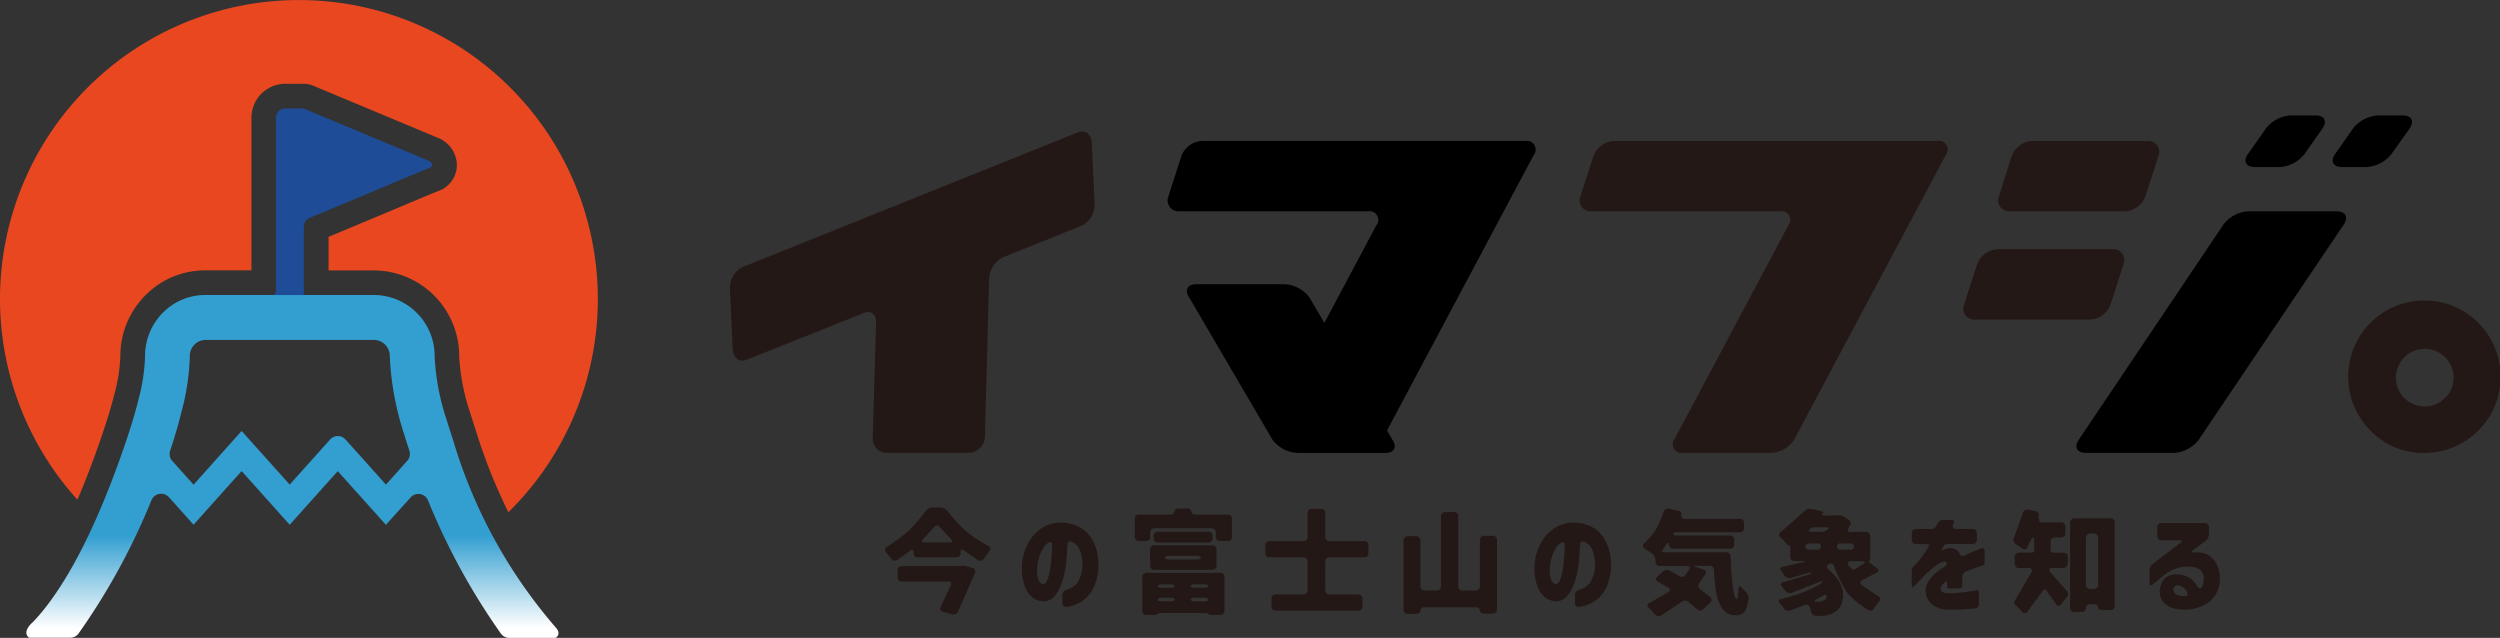 <svg xmlns="http://www.w3.org/2000/svg" xmlns:xlink="http://www.w3.org/1999/xlink" width="230" height="58.683" viewBox="0 0 230 58.683"><rect x="0" y="0" width="230" height="58.683" fill="#333333" stroke="none"/><defs><linearGradient id="a" x1="0.5" y1="0.971" x2="0.5" y2="0.701" gradientUnits="objectBoundingBox"><stop offset="0" stop-color="#fff"/><stop offset="1" stop-color="#339fd1"/></linearGradient></defs><g transform="translate(2.426 9.98)"><path d="M47.639,60.917c-.018-.048-.03-.1-.048-.15a26.444,26.444,0,0,1-1.308-7.089,1.485,1.485,0,0,0-1.415-1.547H29.3a1.473,1.473,0,0,0-1.415,1.529,21.431,21.431,0,0,1-.744,5.008c-.282,1.152-.642,2.369-1.062,3.647a.961.961,0,0,0,.192.942l1.961,2.189.438-.492,3.983-4.45.012.012h0l.45.5,3.959,4.42.432-.48,3.281-3.665a.951.951,0,0,1,1.421,0l3.719,4.144.234-.258,1.727-1.931a.953.953,0,0,0,.192-.936c-.156-.468-.306-.936-.444-1.4Z" transform="translate(-12.843 -30.844)" fill="none"/><path d="M52.738,75.827a46.586,46.586,0,0,1-9.417-17.166c-.192-.606-.4-1.218-.582-1.835a21.6,21.6,0,0,1-1.134-5.908A5.61,5.61,0,0,0,36.07,45.25H20.5a5.465,5.465,0,0,0-3.881,1.613,5.648,5.648,0,0,0-1.655,4.043,17.515,17.515,0,0,1-.618,4.013c-.306,1.242-.72,2.573-1.194,3.971C9.776,68.815,6.579,73.326,4.672,75.311c-1.14,1.02-.378,1.469-.378,1.469H8.072A.941.941,0,0,0,8.84,76.4a60.879,60.879,0,0,0,6.718-12.284.963.963,0,0,1,1.6-.264L19.084,66l.33.372h0l.012.012L23.4,61.948l.45-.5,3.977,4.444.432.486h0l.012.012,3.989-4.456.432-.48,3.971,4.426.45.5h0l.012.012L39.4,63.867h0a.957.957,0,0,1,1.589.264,61,61,0,0,0,6.718,12.278.941.941,0,0,0,.768.384h4.27s.57-.33,0-.96ZM39.087,60.5,37.36,62.434l-.234.258-3.719-4.145a.951.951,0,0,0-1.421,0L28.7,62.212l-.432.48-3.959-4.42-.45-.5h0l-.012-.012-3.983,4.45-.438.492-1.961-2.189a.964.964,0,0,1-.192-.942c.426-1.272.78-2.5,1.062-3.647a21.712,21.712,0,0,0,.744-5.008A1.476,1.476,0,0,1,20.5,49.382H36.064A1.485,1.485,0,0,1,37.48,50.93a26.645,26.645,0,0,0,1.308,7.089,1.1,1.1,0,0,1,.048.15c.138.468.288.936.444,1.4a.95.95,0,0,1-.192.936Z" transform="translate(-4.044 -28.09)" fill="url(#a)"/><path d="M44.8,27.49a.845.845,0,0,1,.516-.78l6.646-2.777s3.815-1.613,4.384-1.823,0-.63,0-.63l-8.181-3.419-3.371-1.409h-.018l-.012-.012H43.078a.849.849,0,0,0-.846.846V33.32a.815.815,0,0,1-.162.486h2.789a.816.816,0,0,1-.072-.312v-6Z" transform="translate(-19.263 -16.64)" fill="#1f4c97"/></g><path d="M10.52,36.275a15.382,15.382,0,0,0,.552-3.473,7.888,7.888,0,0,1,2.321-5.65,7.714,7.714,0,0,1,5.488-2.279h4.252V10.826a3.12,3.12,0,0,1,3.119-3.119h1.685a2.308,2.308,0,0,1,.672.1,1.752,1.752,0,0,1,.294.114l11.486,4.8a2.121,2.121,0,0,1,.48.276,2.692,2.692,0,0,1,1.14,2.543A2.57,2.57,0,0,1,40.3,17.586c-.378.138-2.831,1.17-4.288,1.787L30.229,21.79v3.089h4.21a7.885,7.885,0,0,1,7.809,7.941,19.788,19.788,0,0,0,1.038,5.254c.108.336.576,1.805.576,1.805a49.963,49.963,0,0,0,2.909,7.245A27.5,27.5,0,1,0,7.125,45.973c.726-1.7,1.487-3.659,2.255-5.926.516-1.511.876-2.711,1.14-3.779Z" transform="translate(0)" fill="#e94720"/><g transform="translate(67.152 10.62)"><g transform="translate(14.27 36.075)"><path d="M142.2,70.229a.8.8,0,0,1,.578-.3h.8a.85.85,0,0,1,.593.289,16.867,16.867,0,0,0,1.759,1.914,14.444,14.444,0,0,0,2.053,1.346.28.28,0,0,1,.083.449l-.552.743a.383.383,0,0,1-.516.1l-1.305-.918c-.16-.124-.289-.057-.289.144v.155a.368.368,0,0,1-.366.366h-3.591a.368.368,0,0,1-.366-.366v-.124c0-.2-.129-.263-.289-.144l-1.238.877a.376.376,0,0,1-.511-.1l-.506-.629a.293.293,0,0,1,.062-.464,16.376,16.376,0,0,0,2.084-1.558,14.814,14.814,0,0,0,1.517-1.78Zm2.837,5.092a3.366,3.366,0,0,0,.5-.031,1.559,1.559,0,0,1,.485.067l.5.139a.312.312,0,0,1,.212.433l-1.573,3.591a.451.451,0,0,1-.506.237l-.908-.242a.289.289,0,0,1-.191-.423l.96-2.027a.221.221,0,0,0-.217-.335h-4.318a.368.368,0,0,1-.366-.366v-.681a.368.368,0,0,1,.366-.366h5.061Zm-3.1-2.445c-.144.144-.093.258.108.258h2.414c.2,0,.248-.113.1-.258l-1.1-1.187a.285.285,0,0,0-.459,0l-1.063,1.181Z" transform="translate(-138.45 -69.93)" fill="#231815"/><path d="M168.406,76.24a2.884,2.884,0,0,0-.351-1.346,1.379,1.379,0,0,0-.645-.526.253.253,0,0,0-.361.237s-.046.944-.108,1.61a8.161,8.161,0,0,1-.377,1.831,3.936,3.936,0,0,1-.707,1.331,1.3,1.3,0,0,1-1.068.475,1.727,1.727,0,0,1-.9-.31,2.207,2.207,0,0,1-.727-.954,4.6,4.6,0,0,1-.309-1.806,4.916,4.916,0,0,1,.454-2.033,3.941,3.941,0,0,1,1.161-1.47,3.176,3.176,0,0,1,1.64-.65,3.814,3.814,0,0,1,1.821.289,3.023,3.023,0,0,1,1.367,1.212,4.468,4.468,0,0,1,.593,2.187,5.113,5.113,0,0,1-.3,1.955,3.232,3.232,0,0,1-.825,1.274,3.178,3.178,0,0,1-1.1.66,3.568,3.568,0,0,1-.722.165.327.327,0,0,1-.366-.33v-.779a.491.491,0,0,1,.356-.454,1.993,1.993,0,0,0,1-.614,3.262,3.262,0,0,0,.485-1.971Zm-3.585,2.027c.155.005.284-.124.387-.392a5.284,5.284,0,0,0,.253-1.032c.067-.418.108-.856.139-1.315s.031-.882.031-.882c0-.2-.144-.289-.32-.191a1.345,1.345,0,0,0-.418.4,3.262,3.262,0,0,0-.454.954,4.093,4.093,0,0,0-.175.99,2.613,2.613,0,0,0,.129,1.1c.1.232.248.356.423.366Z" transform="translate(-150.263 -71.231)" fill="#231815"/><path d="M188.19,70.389a.332.332,0,0,0,.366.279h3.008a.368.368,0,0,1,.366.366v1.7a.368.368,0,0,1-.366.366h-.758a.368.368,0,0,1-.366-.366v-.449a.368.368,0,0,0-.366-.366H184.78a.368.368,0,0,0-.366.366v.449a.368.368,0,0,1-.366.366h-.691a.368.368,0,0,1-.366-.366v-1.7a.368.368,0,0,1,.366-.366h2.915a.332.332,0,0,0,.366-.279A.332.332,0,0,1,187,70.11h.82A.332.332,0,0,1,188.19,70.389ZM184.042,79.9a.368.368,0,0,1-.366-.366V76.383a.368.368,0,0,1,.366-.366h6.835a.368.368,0,0,1,.366.366V79.53a.368.368,0,0,1-.366.366h-.758c-.2,0-.366-.036-.366-.088s-.165-.088-.366-.088h-3.926c-.2,0-.366.036-.366.088s-.165.088-.366.088h-.691Zm.727-4.153a.368.368,0,0,1-.366-.366V73.86a.368.368,0,0,1,.366-.366h5.375a.368.368,0,0,1,.366.366v1.517a.368.368,0,0,1-.366.366Zm-.052-3.142a.368.368,0,0,1,.366-.366h4.7a.368.368,0,0,1,.366.366v.258a.368.368,0,0,1-.366.366h-4.7a.368.368,0,0,1-.366-.366Zm1.945,4.638c0-.088-.165-.155-.366-.155h-.831c-.2,0-.366.072-.366.155s.165.155.366.155h.831C186.5,77.394,186.663,77.322,186.663,77.239ZM185.1,78.483c0,.093.165.17.366.17h.831c.2,0,.366-.077.366-.17s-.165-.17-.366-.17h-.831C185.265,78.312,185.1,78.39,185.1,78.483Zm1.032-4.029c-.2,0-.366.077-.366.17s.165.17.366.17H188.7c.2,0,.366-.077.366-.17s-.165-.17-.366-.17Zm3.26,2.94c.2,0,.366-.072.366-.155s-.165-.155-.366-.155H188.5c-.2,0-.366.072-.366.155s.165.155.366.155Zm-1.259,1.088c0,.093.165.17.366.17h.892c.2,0,.366-.077.366-.17s-.165-.17-.366-.17H188.5C188.3,78.312,188.133,78.39,188.133,78.483Z" transform="translate(-160.013 -70.017)" fill="#231815"/><path d="M215.762,74.256a.368.368,0,0,1-.366.366h-3.24a.368.368,0,0,0-.366.366v2.683a.368.368,0,0,0,.366.366h2.693a.368.368,0,0,1,.366.366v.758a.368.368,0,0,1-.366.366h-7.64a.368.368,0,0,1-.366-.366V78.4a.368.368,0,0,1,.366-.366H209.8a.368.368,0,0,0,.366-.366V74.989a.368.368,0,0,0-.366-.366h-3.157a.368.368,0,0,1-.366-.366V73.5a.368.368,0,0,1,.366-.366H209.8a.368.368,0,0,0,.366-.366V70.526a.368.368,0,0,1,.366-.366h.892a.368.368,0,0,1,.366.366v2.239a.368.368,0,0,0,.366.366h3.24a.368.368,0,0,1,.366.366v.758Z" transform="translate(-171.288 -70.041)" fill="#231815"/><path d="M237.946,73.284a.368.368,0,0,1,.366-.366h.841a.368.368,0,0,1,.366.366v6.423a.368.368,0,0,1-.366.366h-.841a.335.335,0,0,1-.366-.289.335.335,0,0,0-.366-.289h-4.741a.339.339,0,0,0-.366.3.339.339,0,0,1-.366.3h-.82a.368.368,0,0,1-.366-.366V73.315a.368.368,0,0,1,.366-.366h.82a.368.368,0,0,1,.366.366v4.266a.368.368,0,0,0,.366.366H234a.368.368,0,0,0,.366-.366V71.1a.368.368,0,0,1,.366-.366h.862a.368.368,0,0,1,.366.366v6.485a.368.368,0,0,0,.366.366h1.254a.368.368,0,0,0,.366-.366v-4.3Z" transform="translate(-183.217 -70.317)" fill="#231815"/><path d="M259.826,76.24a2.886,2.886,0,0,0-.351-1.346,1.379,1.379,0,0,0-.645-.526.253.253,0,0,0-.361.237s-.046.944-.108,1.61a8.176,8.176,0,0,1-.376,1.831,3.938,3.938,0,0,1-.707,1.331,1.3,1.3,0,0,1-1.068.475,1.727,1.727,0,0,1-.9-.31,2.208,2.208,0,0,1-.727-.954,4.6,4.6,0,0,1-.31-1.806,4.918,4.918,0,0,1,.454-2.033,3.94,3.94,0,0,1,1.161-1.47,3.176,3.176,0,0,1,1.641-.65,3.814,3.814,0,0,1,1.821.289,3.023,3.023,0,0,1,1.367,1.212,4.466,4.466,0,0,1,.593,2.187,5.112,5.112,0,0,1-.3,1.955,3.232,3.232,0,0,1-.825,1.274,3.179,3.179,0,0,1-1.1.66,3.57,3.57,0,0,1-.722.165.327.327,0,0,1-.366-.33v-.779a.491.491,0,0,1,.356-.454,1.993,1.993,0,0,0,1-.614,3.263,3.263,0,0,0,.485-1.971Zm-3.585,2.027c.155.005.284-.124.387-.392a5.286,5.286,0,0,0,.253-1.032c.067-.418.109-.856.139-1.315s.031-.882.031-.882c0-.2-.144-.289-.32-.191a1.345,1.345,0,0,0-.418.4,3.26,3.26,0,0,0-.454.954,4.093,4.093,0,0,0-.175.99,2.612,2.612,0,0,0,.129,1.1c.1.232.248.356.423.366Z" transform="translate(-194.521 -71.231)" fill="#231815"/><path d="M275.454,73.862c-.129.155-.072.279.129.279H281.3a.38.38,0,0,1,.376.366s.134,3.946.573,3.946c.108-.005.16-.985.16-.985.01-.2.129-.242.263-.093l.439.444a.752.752,0,0,1,.222.6,4.238,4.238,0,0,1-.289,1.089.965.965,0,0,1-.9.433,1.507,1.507,0,0,1-.7-.155,1.453,1.453,0,0,1-.516-.459,3.018,3.018,0,0,1-.361-.691,4.659,4.659,0,0,1-.237-.929c-.057-.361-.1-.722-.129-1.088s-.051-.867-.051-.867a.388.388,0,0,0-.382-.366h-1.264c-.2,0-.212.052-.016.113l.717.232a.276.276,0,0,1,.16.423l-.583.867a.362.362,0,0,0,.077.506l.949.738a.324.324,0,0,1,.01.49l-.671.645a.384.384,0,0,1-.526,0l-.841-.717a.488.488,0,0,0-.573,0l-1.924,1.279a.457.457,0,0,1-.552-.1s-.067-.077-.294-.32-.315-.32-.315-.32a.227.227,0,0,1,.062-.4l1.775-1.011a.218.218,0,0,0-.01-.4l-.975-.583a.255.255,0,0,1-.046-.433l.542-.5a.545.545,0,0,1,.588-.072l.944.526a.415.415,0,0,0,.531-.108l.346-.526c.1-.175.021-.315-.181-.315h-2.564a.368.368,0,0,1-.366-.366v-.165a.839.839,0,0,0-.289-.588l-.727-.5a.261.261,0,0,1-.041-.438,6.757,6.757,0,0,0,1.068-1.248,10.584,10.584,0,0,0,.738-1.687.42.42,0,0,1,.475-.268l.867.186c.2.041.33.17.294.284s.015.459.217.459h5.185a.368.368,0,0,1,.366.366v.5a.368.368,0,0,1-.366.366h-5.726c-.2,0-.392.052-.428.119s.062.186.263.186h4.983a.368.368,0,0,1,.366.366v.469a.368.368,0,0,1-.366.366h-5.262a.367.367,0,0,1-.366-.361c0-.2-.093-.227-.212-.062l-.371.49Z" transform="translate(-203.887 -70.029)" fill="#231815"/><path d="M306.127,74.964c-.067,0,.01.1.175.217l.588.428a.219.219,0,0,1-.021.4l-1.367.717a.232.232,0,0,0-.057.408l1.579,1.089a.255.255,0,0,1,.072.428,3.518,3.518,0,0,0-.268.33c-.186.248-.247.351-.247.351a.363.363,0,0,1-.5.129,8.37,8.37,0,0,1-1.929-1.558,13.551,13.551,0,0,1-1.243-2.517.305.305,0,0,0-.439-.17c-.17.093-.289.325-.129.454a5.139,5.139,0,0,1,.9.923,2.905,2.905,0,0,1,.5,1.228,2.184,2.184,0,0,1-.129,1.073,1.473,1.473,0,0,1-.619.753,2.292,2.292,0,0,1-1.29.351c-.17,0-.469-.01-.469-.01a.461.461,0,0,1-.423-.371l-.1-.413a.343.343,0,0,0-.459-.206l-1.377.506a.519.519,0,0,1-.552-.191l-.392-.5a.2.2,0,0,1,.113-.361s1.176-.3,1.95-.588a12.41,12.41,0,0,0,1.594-.763c.176-.1.3-.2.284-.227l-.031-.036-.031-.036a1.684,1.684,0,0,0-.366.124l-2.445.96a.539.539,0,0,1-.557-.2l-.33-.423a.2.2,0,0,1,.113-.356L300.6,76.2c.186-.072.3-.155.258-.181a.908.908,0,0,0-.433.062l-1.5.438a.525.525,0,0,1-.547-.217l-.315-.454a.2.2,0,0,1,.134-.356l1.9-.438c.2-.057.186-.1-.015-.1h-.81a.368.368,0,0,1-.366-.366V73.8c0-.2-.052-.335-.108-.3s-.206-.067-.325-.227a3.38,3.38,0,0,0-.253-.284c-.2-.212-.242-.248-.242-.248a.254.254,0,0,1,.021-.433l2.218-1.955a.671.671,0,0,1,.593-.2l.836.175c.2.041.325.114.289.165l-.057.083-.057.083c-.036.057.1.1.294.1h.861a2.889,2.889,0,0,0,.475-.031.844.844,0,0,1,.418.17l.413.268a.332.332,0,0,1,.129.459c-.1.144-.32.645-.124.645h1.6a.368.368,0,0,1,.366.366v1.971c0,.2-.057.366-.119.366Zm-5.468-1.63a.293.293,0,1,0,0,.567h.691a.293.293,0,1,0,0-.567Zm1.744-1.346c.057-.077-.067-.144-.268-.144H301.2a.855.855,0,0,0-.506.144c-.077.077-.119.279.083.279h1.052A1.03,1.03,0,0,0,302.4,71.987Zm-.346,6.546a.419.419,0,0,0,.2-.253c.031-.2-.083-.279-.258-.175l-.732.4c-.175.093-.2.175-.046.181h.217a.961.961,0,0,0,.614-.15Zm2.337-4.633a.293.293,0,1,0,0-.567h-.831a.293.293,0,1,0,0,.567Zm1.269,1.285c.16-.119.129-.217-.072-.217h-1.125c-.2,0-.31.144-.237.32s.433.552.609.444l.825-.552Z" transform="translate(-215.617 -70.032)" fill="#231815"/><path d="M321.906,74.368A.368.368,0,0,1,321.54,74v-.66a.368.368,0,0,1,.366-.366h1.434a.463.463,0,0,0,.444-.258c.041-.144.33-.557.531-.557h.789c.2,0,.356.031.34.072l-.036.15c-.036.15-.067.248-.067.248a.249.249,0,0,0,.253.346h1.568a.368.368,0,0,1,.366.366V74a.368.368,0,0,1-.366.366h-2.229c-.2,0-.382.046-.408.1l-.082.15-.083.15c-.072.144-.108.248-.088.232l.072-.052.072-.052a4.6,4.6,0,0,1,.464-.124,1.14,1.14,0,0,1,.7.067,1.054,1.054,0,0,1,.366.418.337.337,0,0,0,.47.17s.4-.206.738-.346.753-.3.753-.3a.233.233,0,0,1,.341.232v.9c0,.2-.052.382-.108.4l-.2.067c-.2.067-.464.16-.779.273s-.635.248-.635.248a.6.6,0,0,0-.335.511V78.3c0,.083-.165.155-.366.155h-.65c-.2,0-.366-.036-.366-.077V78.1c0-.2-.015-.351-.041-.335l-.057.036-.057.036a1.988,1.988,0,0,0-.33.325.516.516,0,0,0-.124.4c.046.212.294.32.738.33a12.1,12.1,0,0,0,1.336-.088c.423-.052.764-.1,1.032-.15l.268-.052c.077-.021.144.129.144.33v.934a.41.41,0,0,1-.258.413l-.5.052a20.9,20.9,0,0,1-2.11.067,2.44,2.44,0,0,1-1.305-.382,1.6,1.6,0,0,1-.665-.9,1.7,1.7,0,0,1,.108-1.161,3.364,3.364,0,0,1,.717-.887,5.9,5.9,0,0,1,.552-.428l.139-.088.139-.088a.458.458,0,0,0,.242-.382l-.052-.046a.393.393,0,0,0-.3-.041,1.846,1.846,0,0,0-.48.237,5.243,5.243,0,0,0-.6.454c-.206.181-.31.268-.31.268-.15.134-.387.361-.521.511,0,0-.366.392-.6.624l-.237.232c-.077.067-.139-.036-.139-.237V76.937a.829.829,0,0,1,.088-.438l.16-.144a4.581,4.581,0,0,0,.536-.609c.2-.263.433-.6.433-.6.114-.165.248-.382.3-.48l.052-.108.052-.108c.021-.041-.129-.072-.33-.072h-.892Z" transform="translate(-227.083 -71.01)" fill="#231815"/><path d="M344.666,75.287a.368.368,0,0,1-.366.366h-.949c-.2,0-.371.052-.377.113a.9.9,0,0,0,.222.428l1.408,1.573a.465.465,0,0,1,.01.562l-.562.7a.249.249,0,0,1-.428-.021l-.872-1.254a.212.212,0,0,0-.387.026l-1.414,1.929a.31.31,0,0,1-.48-.031s-.041-.052-.273-.3a3.678,3.678,0,0,0-.3-.3.345.345,0,0,1-.031-.506l1.5-2.569a.245.245,0,0,0-.248-.346h-.949a.368.368,0,0,1-.366-.366v-.681a.368.368,0,0,1,.366-.366h1.063c.2,0,.366-.046.366-.1v-.923c0-.2-.041-.366-.1-.366s-.165.15-.247.33l-.3.593a.3.3,0,0,1-.469.083l-.609-.439a.408.408,0,0,1-.139-.521l.831-2.332a.385.385,0,0,1,.449-.284l.712.139a.356.356,0,0,1,.289.408c-.036.186.016.629.217.629h1.867a.368.368,0,0,1,.366.366v.66a.368.368,0,0,1-.366.366h-.619a.368.368,0,0,0-.366.366v.934c0,.052.165.093.366.093h.841a.368.368,0,0,1,.366.366v.681Zm.242-3.833a.368.368,0,0,1,.366-.366h3.358a.368.368,0,0,1,.366.366v7.712a.368.368,0,0,1-.366.366h-.789c-.2,0-.366-.124-.366-.273s-.165-.273-.366-.273h-.387a.362.362,0,0,0-.366.356.362.362,0,0,1-.366.356h-.722a.368.368,0,0,1-.366-.366V71.449Zm1.45,5.767a.368.368,0,0,0,.366.366h.387a.368.368,0,0,0,.366-.366V72.852a.368.368,0,0,0-.366-.366h-.387a.368.368,0,0,0-.366.366Z" transform="translate(-235.873 -70.097)" fill="#231815"/><path d="M364.682,73.056a.368.368,0,0,1,.366-.366h4.024a.368.368,0,0,1,.366.366v.681a.824.824,0,0,1-.294.583l-1.207.887c-.16.119-.129.2.072.186a2.943,2.943,0,0,1,1.15.124,2.035,2.035,0,0,1,.934.872,2.93,2.93,0,0,1,.351,1.393,2.66,2.66,0,0,1-.4,1.5,2.587,2.587,0,0,1-1.058.96,4.127,4.127,0,0,1-1.393.4,3.776,3.776,0,0,1-1.445-.119,1.8,1.8,0,0,1-.913-.552,1.51,1.51,0,0,1-.325-.975,1.869,1.869,0,0,1,.176-.794,1.317,1.317,0,0,1,.619-.645,1.931,1.931,0,0,1,1.181-.108,2.031,2.031,0,0,1,1.047.5,2.719,2.719,0,0,1,.454.6.225.225,0,0,0,.4.036,1.03,1.03,0,0,0,.083-.211,1.72,1.72,0,0,0,.082-.593.978.978,0,0,0-.356-.81,1.836,1.836,0,0,0-1.176-.268,3.363,3.363,0,0,0-1.315.279,4.443,4.443,0,0,0-.65.392c-.16.119-.418.325-.573.454l-.624.521c-.155.129-.284.067-.284-.134V77.023a.825.825,0,0,1,.294-.588l2.559-1.935c.16-.124.129-.222-.072-.222h-1.708a.368.368,0,0,1-.366-.366v-.841Zm1.935,5.36a.4.4,0,0,0-.4.181.442.442,0,0,0-.01.418.675.675,0,0,0,.444.335,1.657,1.657,0,0,0,.609.062l.17-.021c.052-.01.046-.175-.015-.371a.858.858,0,0,0-.206-.279,1.04,1.04,0,0,0-.588-.325Z" transform="translate(-247.635 -71.266)" fill="#231815"/></g><path d="M295.249,4.55a.8.8,0,0,1,.774,1.29L282.115,31.958a2.68,2.68,0,0,1-2.151,1.29h-8.11a.806.806,0,0,1-.774-1.29l10.462-19.645a.805.805,0,0,0-.774-1.29H263.435a1.006,1.006,0,0,1-1.016-1.393l1.186-3.689a2.146,2.146,0,0,1,1.909-1.393h29.73Z" transform="translate(-184.164 -2.203)" fill="#231815"/><g transform="translate(113.485)"><path d="M388.156,1.2c.464-.66.181-1.2-.624-1.2h-2.28a3.148,3.148,0,0,0-2.3,1.2L381.3,3.549c-.464.66-.181,1.2.624,1.2h2.28a3.148,3.148,0,0,0,2.3-1.2Z" transform="translate(-355.126)"/><path d="M403.7,1.192C404.16.537,403.887,0,403.082,0H400.8a3.148,3.148,0,0,0-2.3,1.2L396.85,3.549c-.464.66-.181,1.2.624,1.2h2.244a3.2,3.2,0,0,0,2.311-1.192l1.677-2.363Z" transform="translate(-362.655)"/><path d="M344.313,28.941a2.146,2.146,0,0,1-1.909,1.393h-10.55a1.006,1.006,0,0,1-1.016-1.393l1.186-3.689a2.146,2.146,0,0,1,1.909-1.393h10.545a1.006,1.006,0,0,1,1.016,1.393l-1.186,3.689Z" transform="translate(-330.773 -11.551)" fill="#231815"/><path d="M350.529,9.636a2.146,2.146,0,0,1-1.909,1.393H338.07a1.01,1.01,0,0,1-1.021-1.393l1.161-3.683a2.126,2.126,0,0,1,1.9-1.393H350.7a1.006,1.006,0,0,1,1.016,1.393l-1.187,3.689Z" transform="translate(-333.78 -2.208)" fill="#231815"/><path d="M351.142,38.107c-.449.665-.16,1.212.645,1.212H359.9a3.087,3.087,0,0,0,2.28-1.212l13.341-19.8c.449-.665.16-1.212-.645-1.212h-8.141a3.087,3.087,0,0,0-2.28,1.212l-13.31,19.8Z" transform="translate(-340.532 -8.274)"/></g><path d="M221.762,4.55h-29.73a2.133,2.133,0,0,0-1.909,1.393l-1.186,3.689a1.006,1.006,0,0,0,1.016,1.393h17.333a.8.8,0,0,1,.774,1.29l-4.782,8.976-1.372-2.347a3.087,3.087,0,0,0-2.28-1.212h-8.14c-.8,0-1.094.547-.645,1.212l7.166,12.242.5.856a3.087,3.087,0,0,0,2.28,1.212h8.11c.8,0,1.094-.547.645-1.212l-.5-.856,13.5-25.345A.805.805,0,0,0,221.762,4.55Z" transform="translate(-148.589 -2.203)"/><path d="M401.558,45.141a7.013,7.013,0,1,1,4.911,2A6.7,6.7,0,0,1,401.558,45.141Zm3.059-6.8a2.666,2.666,0,0,0-.774,1.893,2.642,2.642,0,0,0,2.631,2.631,2.6,2.6,0,0,0,1.878-.774,2.494,2.494,0,0,0,.794-1.857,2.656,2.656,0,0,0-4.529-1.9Z" transform="translate(-250.57 -16.092)" fill="#231815"/><path d="M111.042,22.843c.031.831.6,1.29,1.259,1.027l10.838-4.323c.66-.263,1.15.175,1.089.97l-.3,10.462a1.306,1.306,0,0,0,1.295,1.45h7.537a1.542,1.542,0,0,0,1.491-1.46l.382-14.6a2.385,2.385,0,0,1,1.285-1.94l7.279-2.92a2.152,2.152,0,0,0,1.14-1.991l-.253-5.561c-.031-.831-.6-1.29-1.259-1.027L111.929,15.342a2.151,2.151,0,0,0-1.14,1.991l.248,5.51Z" transform="translate(-110.787 -1.383)" fill="#231815"/></g></svg>